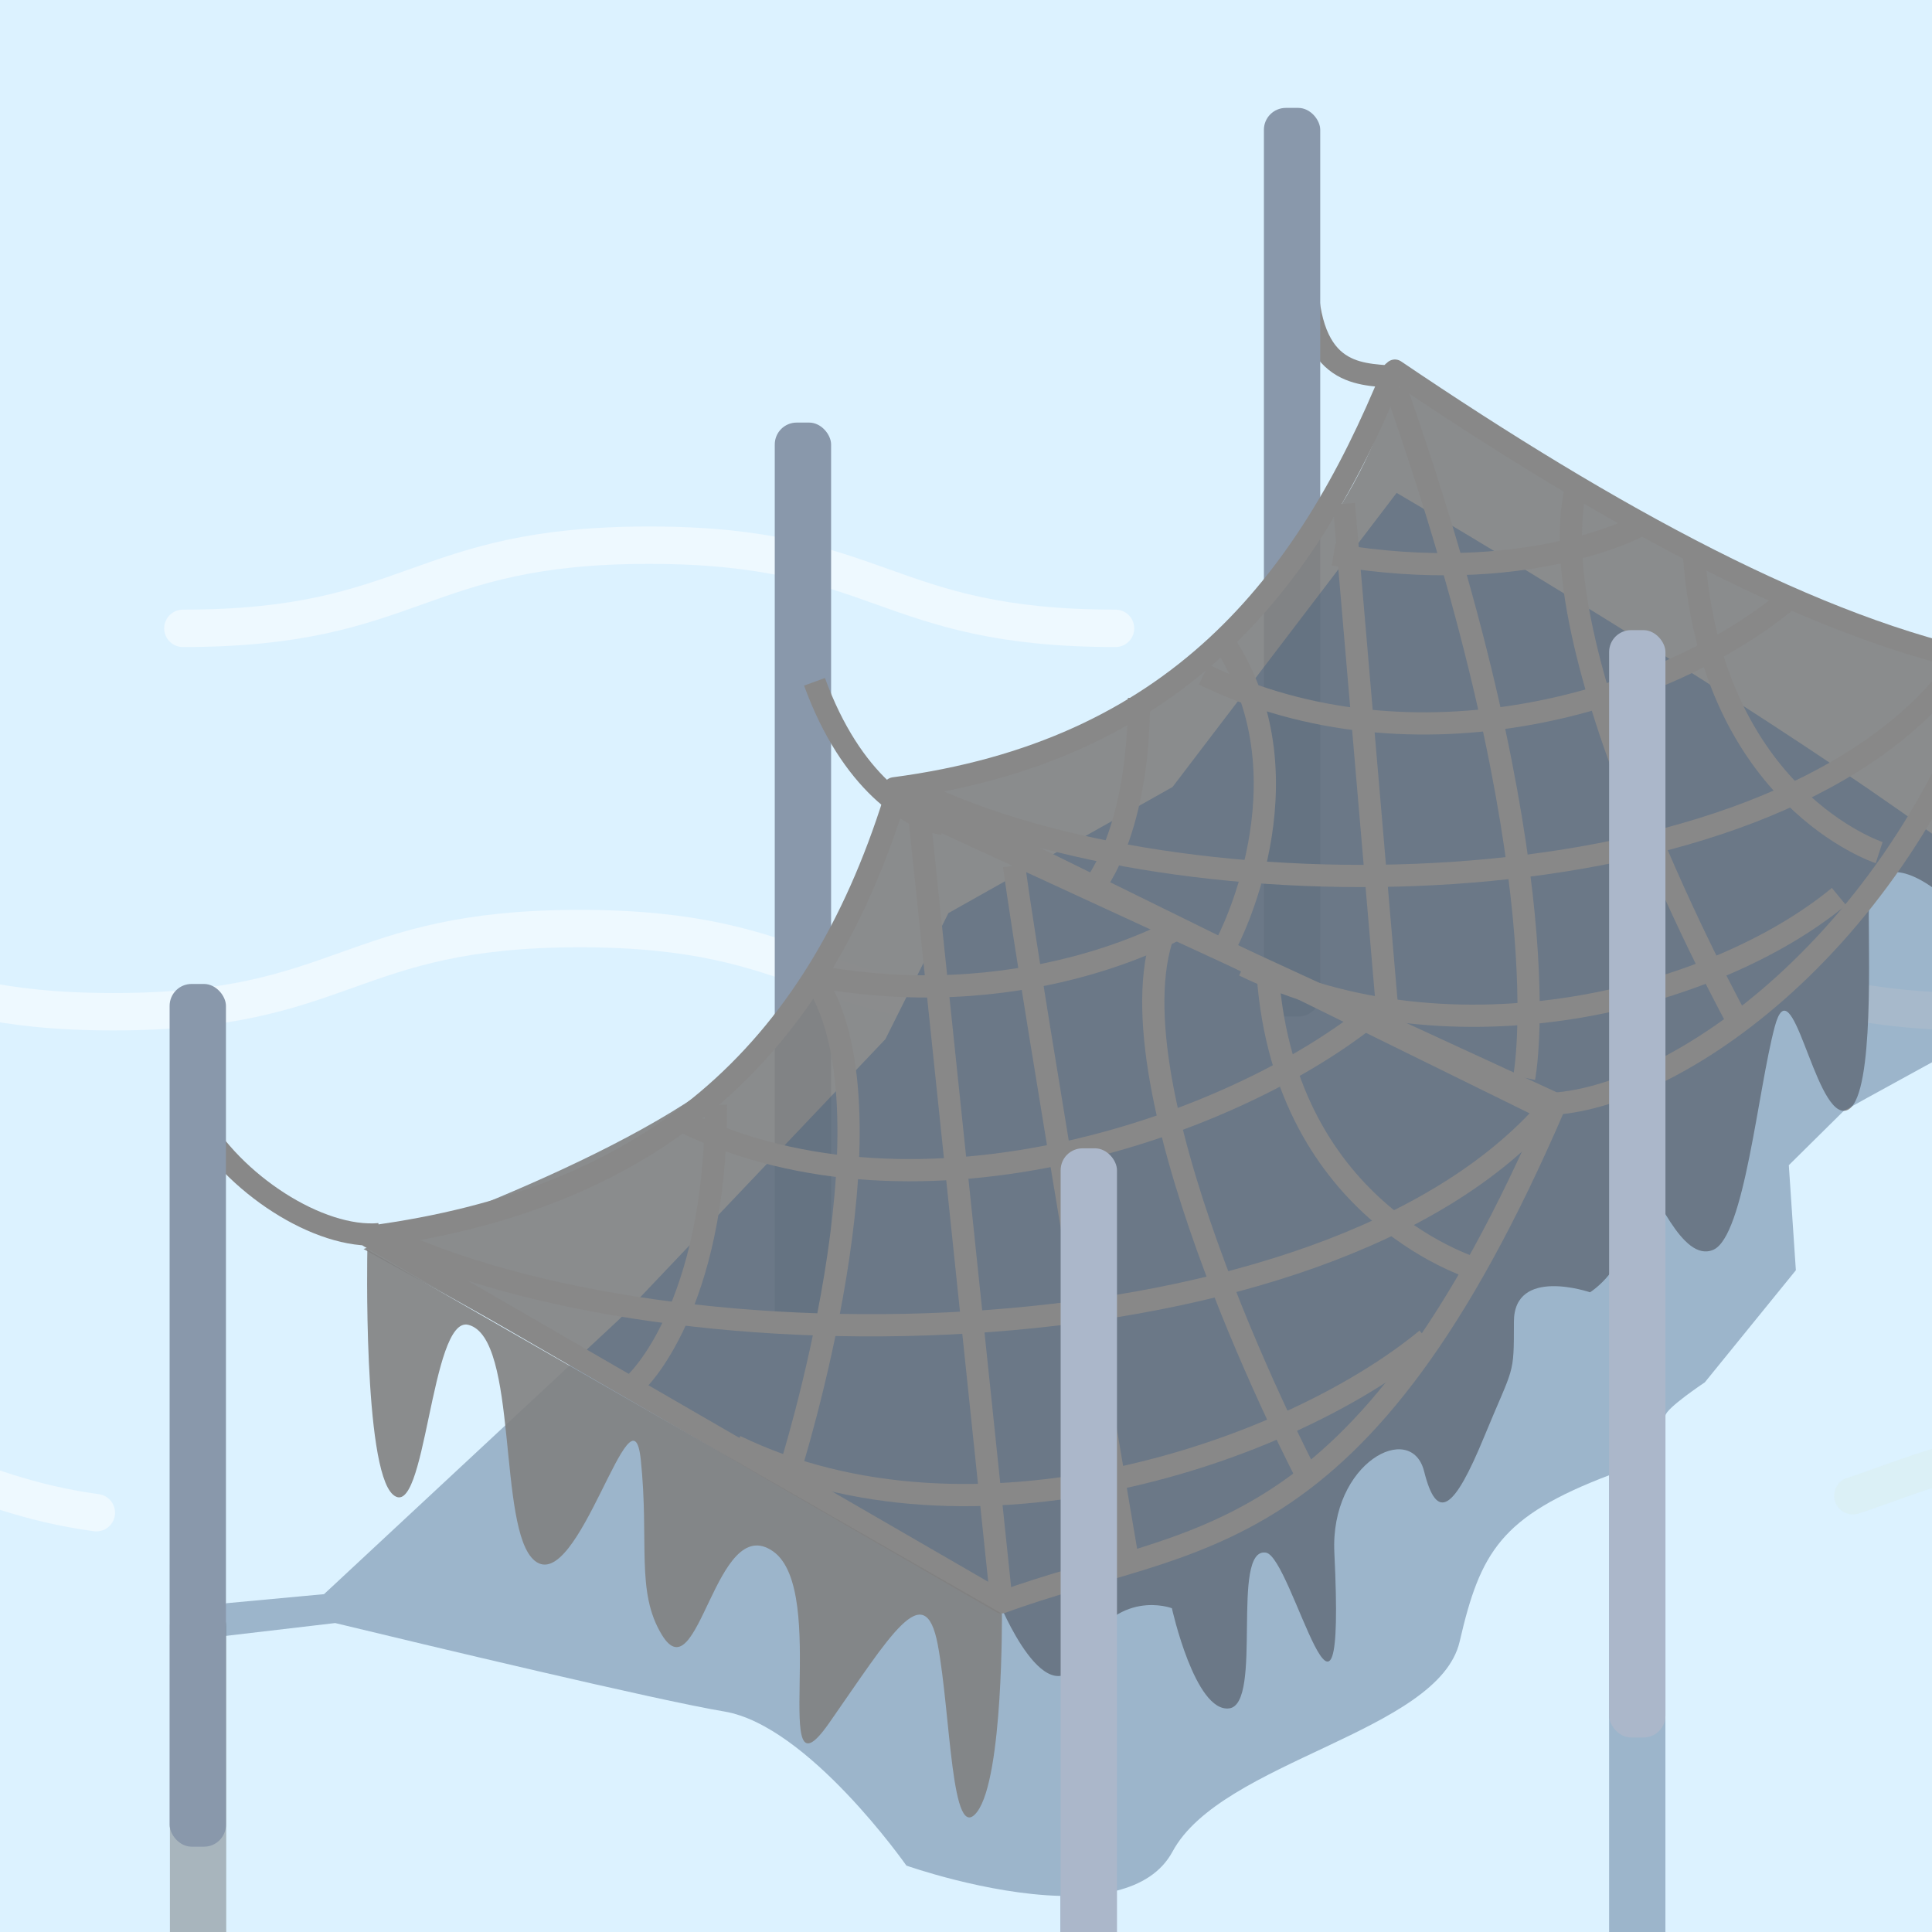 <?xml version="1.0" encoding="UTF-8"?><svg xmlns="http://www.w3.org/2000/svg" width="200" height="200" xmlns:xlink="http://www.w3.org/1999/xlink" viewBox="0 0 200 200"><rect x="0" y="0" width="200" height="200" fill="#333333" stroke="none"/><defs><clipPath id="clippath"><rect width="200" height="200" style="fill:none;"/></clipPath></defs><g style="isolation:isolate;"><g id="LINE_LOGO"><g style="clip-path:url(#clippath);"><rect width="200" height="200" style="fill:#dcf2ff;"/><path d="M191.811,154.836c7.515-2.478,13.311-5.569,27.771-5.569,14.718,0,20.46,3.202,28.174,5.701" style="fill:none; opacity:.5; stroke:#daefef; stroke-linecap:round; stroke-linejoin:round; stroke-width:3.874px;"/><path d="M-27.977,148.629c20.094,0,23.458,5.968,37.95,7.966" style="fill:none; opacity:.5; stroke:#fff; stroke-linecap:round; stroke-linejoin:round; stroke-width:3.874px;"/><path d="M-36.518,96.126c24.134,0,24.134,8.609,48.268,8.609s24.133-8.609,48.265-8.609,24.133,8.609,48.266,8.609,24.134-8.609,48.268-8.609,24.133,8.609,48.267,8.609,24.137-8.609,48.273-8.609,24.137,8.609,48.273,8.609" style="fill:none; opacity:.5; stroke:#fff; stroke-linecap:round; stroke-linejoin:round; stroke-width:3.874px;"/><path d="M18.932,65.046c24.137,0,24.137-8.609,48.273-8.609s24.137,8.609,48.273,8.609" style="fill:none; opacity:.5; stroke:#fff; stroke-linecap:round; stroke-linejoin:round; stroke-width:3.874px;"/><path d="M135.283,29.205c.474,10.436,6.207,9.408,9.527,9.883" style="fill:none; stroke:#888; stroke-miterlimit:10; stroke-width:2.301px;"/><rect x="17.589" y="166.055" width="5.831" height="119.949" rx="2.268" ry="2.268" style="fill:#5b5b5b; mix-blend-mode:multiply; opacity:.4;"/><path d="M20.282,115.642c3.814,6.908,12.79,12.673,18.992,12.119" style="fill:none; stroke:#888; stroke-miterlimit:10; stroke-width:2.301px;"/><rect x="80.204" y="43.745" width="5.831" height="94.059" rx="2.268" ry="2.268" style="fill:#8998ab;"/><rect x="130.839" y="11.17" width="5.831" height="94.059" rx="2.268" ry="2.268" style="fill:#8998ab;"/><path d="M206.18,69.422s-.774,26.689-5.2,23.149-7.524-3.098-7.524,2.213.508,20.206-2.59,20.206-5.377-15.337-7.147-8.699c-1.77,6.639-3.132,21.717-6.37,23.092-3.238,1.375-6.023-6.274-7.793-8.487-1.77-2.213-1.8,1.494-1.358,5.92.443,4.426-3.596,6.962-3.596,6.962,0,0-7.882-2.703-7.882,3.051s0,4.426-3.098,11.95c-3.098,7.524-4.868,8.852-6.196,3.541-1.328-5.311-9.749-.916-9.294,8.409,1.227,25.157-4.359.436-7.081,0-3.708-.594-.267,15.681-3.808,16.123s-5.929-10.369-5.929-10.369c0,0-5.754-2.213-9.294,4.868-3.541,7.081-8.638-5.579-8.638-5.579l-65.747-36.476s28.829-9.637,39.567-19.821c10.976-10.41,16.081-27.479,16.081-27.479,0,0,12.098,1.28,30.686-13.326,18.588-14.605,20.642-30.672,20.642-30.672,20.995,16.139,41.545,26.936,61.567,31.423Z" style="fill:#818181; mix-blend-mode:multiply; opacity:.9;"/><path d="M214.759,102.146c-9.28,4.701-23.89,12.846-23.89,12.846l-5.691,5.629.729,10.875-9.425,11.603s-4.08,2.715-4.08,3.467v114.118c0,1.611-1.304,2.915-2.914,2.915s-2.914-1.304-2.914-2.915v-107.967c-11.166,4.264-13.329,7.922-15.469,17.21-2.178,9.426-24.649,12.324-29.726,21.75-1.166,2.163-3.259,3.405-5.775,4.042v111.441c0,1.611-1.304,2.915-2.914,2.915s-2.922-1.304-2.922-2.915v-110.897c-7.646-.199-15.937-3.137-15.937-3.137,0,0-10.154-14.503-18.851-15.952-7.033-1.174-31.229-6.972-40.286-9.157l-12.025,1.411.721-3.459,10.154-.943,30.562-28.453,27.548-28.997,6.527-13.053,23.199-13.053,23.199-30.447s79.453,46.414,70.181,51.123Z" style="fill:#3e5b7d; mix-blend-mode:multiply; opacity:.4;"/><path d="M92.622,82.744c-8.305,26.525-25.287,41.462-54.36,45.291l65.417,37.838c20.066-7.371,36.94-4.152,57.331-51.597l-68.387-31.532" style="fill:none; stroke:#888; stroke-linecap:round; stroke-linejoin:round; stroke-width:2.301px;"/><path d="M144.22,38.517c-9.009,22.113-22.594,39.262-51.668,43.091l66.41,32.667c12.078.69,36.541-14.671,47.151-45.513-18.084-3.621-39.192-15.158-61.714-30.396" style="fill:none; stroke:#888; stroke-linecap:round; stroke-linejoin:round; stroke-width:2.301px;"/><path d="M122.508,95.787s-15.151,9.199-37.337,5.411" style="fill:none; stroke:#888; stroke-miterlimit:10; stroke-width:2.301px;"/><path d="M142.353,104.71c-14.38,11.863-47.13,23.28-71.561,11.425" style="fill:none; stroke:#888; stroke-miterlimit:10; stroke-width:2.301px;"/><path d="M147.682,138.627c-14.38,11.863-47.116,22.918-71.546,11.063" style="fill:none; stroke:#888; stroke-miterlimit:10; stroke-width:2.301px;"/><path d="M169.472,54.537s-11.651,6.246-31.427,2.87" style="fill:none; stroke:#888; stroke-miterlimit:10; stroke-width:2.301px;"/><path d="M184.977,62.166c-12.817,10.574-38.593,18.23-60.369,7.663" style="fill:none; stroke:#888; stroke-miterlimit:10; stroke-width:2.301px;"/><path d="M128.774,99.95c21.776,10.567,48.774,3.432,61.591-7.142" style="fill:none; stroke:#888; stroke-miterlimit:10; stroke-width:2.301px;"/><path d="M200.999,71.138c-20.576,23.712-78.946,23.933-105.871,10.867" style="fill:none; stroke:#888; stroke-miterlimit:10; stroke-width:2.301px;"/><path d="M153.183,131.501s-20.112-5.544-21.945-30.591" style="fill:none; stroke:#888; stroke-miterlimit:10; stroke-width:2.301px;"/><path d="M135.239,152.665s-20.19-38.62-14.997-55.42" style="fill:none; stroke:#888; stroke-miterlimit:10; stroke-width:2.301px;"/><path d="M116.882,162.306s-10.08-59.258-11.913-72.698" style="fill:none; stroke:#888; stroke-miterlimit:10; stroke-width:2.301px;"/><line x1="103.679" y1="165.873" x2="95.195" y2="84.721" style="fill:none; stroke:#888; stroke-miterlimit:10; stroke-width:2.301px;"/><line x1="143.66" y1="105.189" x2="139.121" y2="52.155" style="fill:none; stroke:#888; stroke-miterlimit:10; stroke-width:2.301px;"/><path d="M81.755,152.226s11.615-36.557,2.757-50.608" style="fill:none; stroke:#888; stroke-miterlimit:10; stroke-width:2.301px;"/><path d="M194.53,88.263s-17.325-5.633-19.158-30.68" style="fill:none; stroke:#888; stroke-miterlimit:10; stroke-width:2.301px;"/><path d="M179.905,105.735s-21.687-39.403-16.494-56.203" style="fill:none; stroke:#888; stroke-miterlimit:10; stroke-width:2.301px;"/><path d="M157.779,111.564s4.294-21.238-13.287-71.361" style="fill:none; stroke:#888; stroke-miterlimit:10; stroke-width:2.301px;"/><path d="M126.999,97.615s8.858-16.622,0-30.672" style="fill:none; stroke:#888; stroke-miterlimit:10; stroke-width:2.301px;"/><path d="M65.871,143.062s8.247-7.636,8.247-28.713" style="fill:none; stroke:#888; stroke-miterlimit:10; stroke-width:2.301px;"/><path d="M112.827,92.32s5.084-5.339,5.084-20.076" style="fill:none; stroke:#888; stroke-miterlimit:10; stroke-width:2.301px;"/><rect x="166.575" y="65.232" width="5.831" height="114.633" rx="2.268" ry="2.268" style="fill:#abb7ca;"/><path d="M38.028,129.375s-.463,22.589,2.646,25.341c3.425,3.032,3.88-18.567,7.809-17.569,5.256,1.335,2.961,21.245,6.87,24.418,4.5,3.652,10.078-19.03,10.978-10.474.901,8.556-.544,13.672,2.19,18.155,3.792,6.218,5.52-12.767,11.475-8.673,5.955,4.094-.479,26.815,5.826,17.808,6.304-9.006,9.907-15.311,11.258-8.106s1.382,20.874,4.084,17.271c2.702-3.603,2.553-20.508,2.553-20.508l-65.688-37.663Z" style="fill:#818181; mix-blend-mode:multiply; opacity:.9;"/><path d="M84.319,70.579c3.795,10.436,9.961,14.23,13.282,14.705" style="fill:none; stroke:#888; stroke-miterlimit:10; stroke-width:2.301px;"/><path d="M39.274,127.761c30.206,14.658,97.969,13.617,121.054-12.985" style="fill:none; stroke:#888; stroke-miterlimit:10; stroke-width:2.301px;"/><rect x="17.559" y="101.86" width="5.831" height="89.307" rx="2.268" ry="2.268" style="fill:#8998ab;"/><rect x="109.798" y="118.874" width="5.831" height="87.397" rx="2.268" ry="2.268" style="fill:#abb7ca;"/></g></g></g></svg>